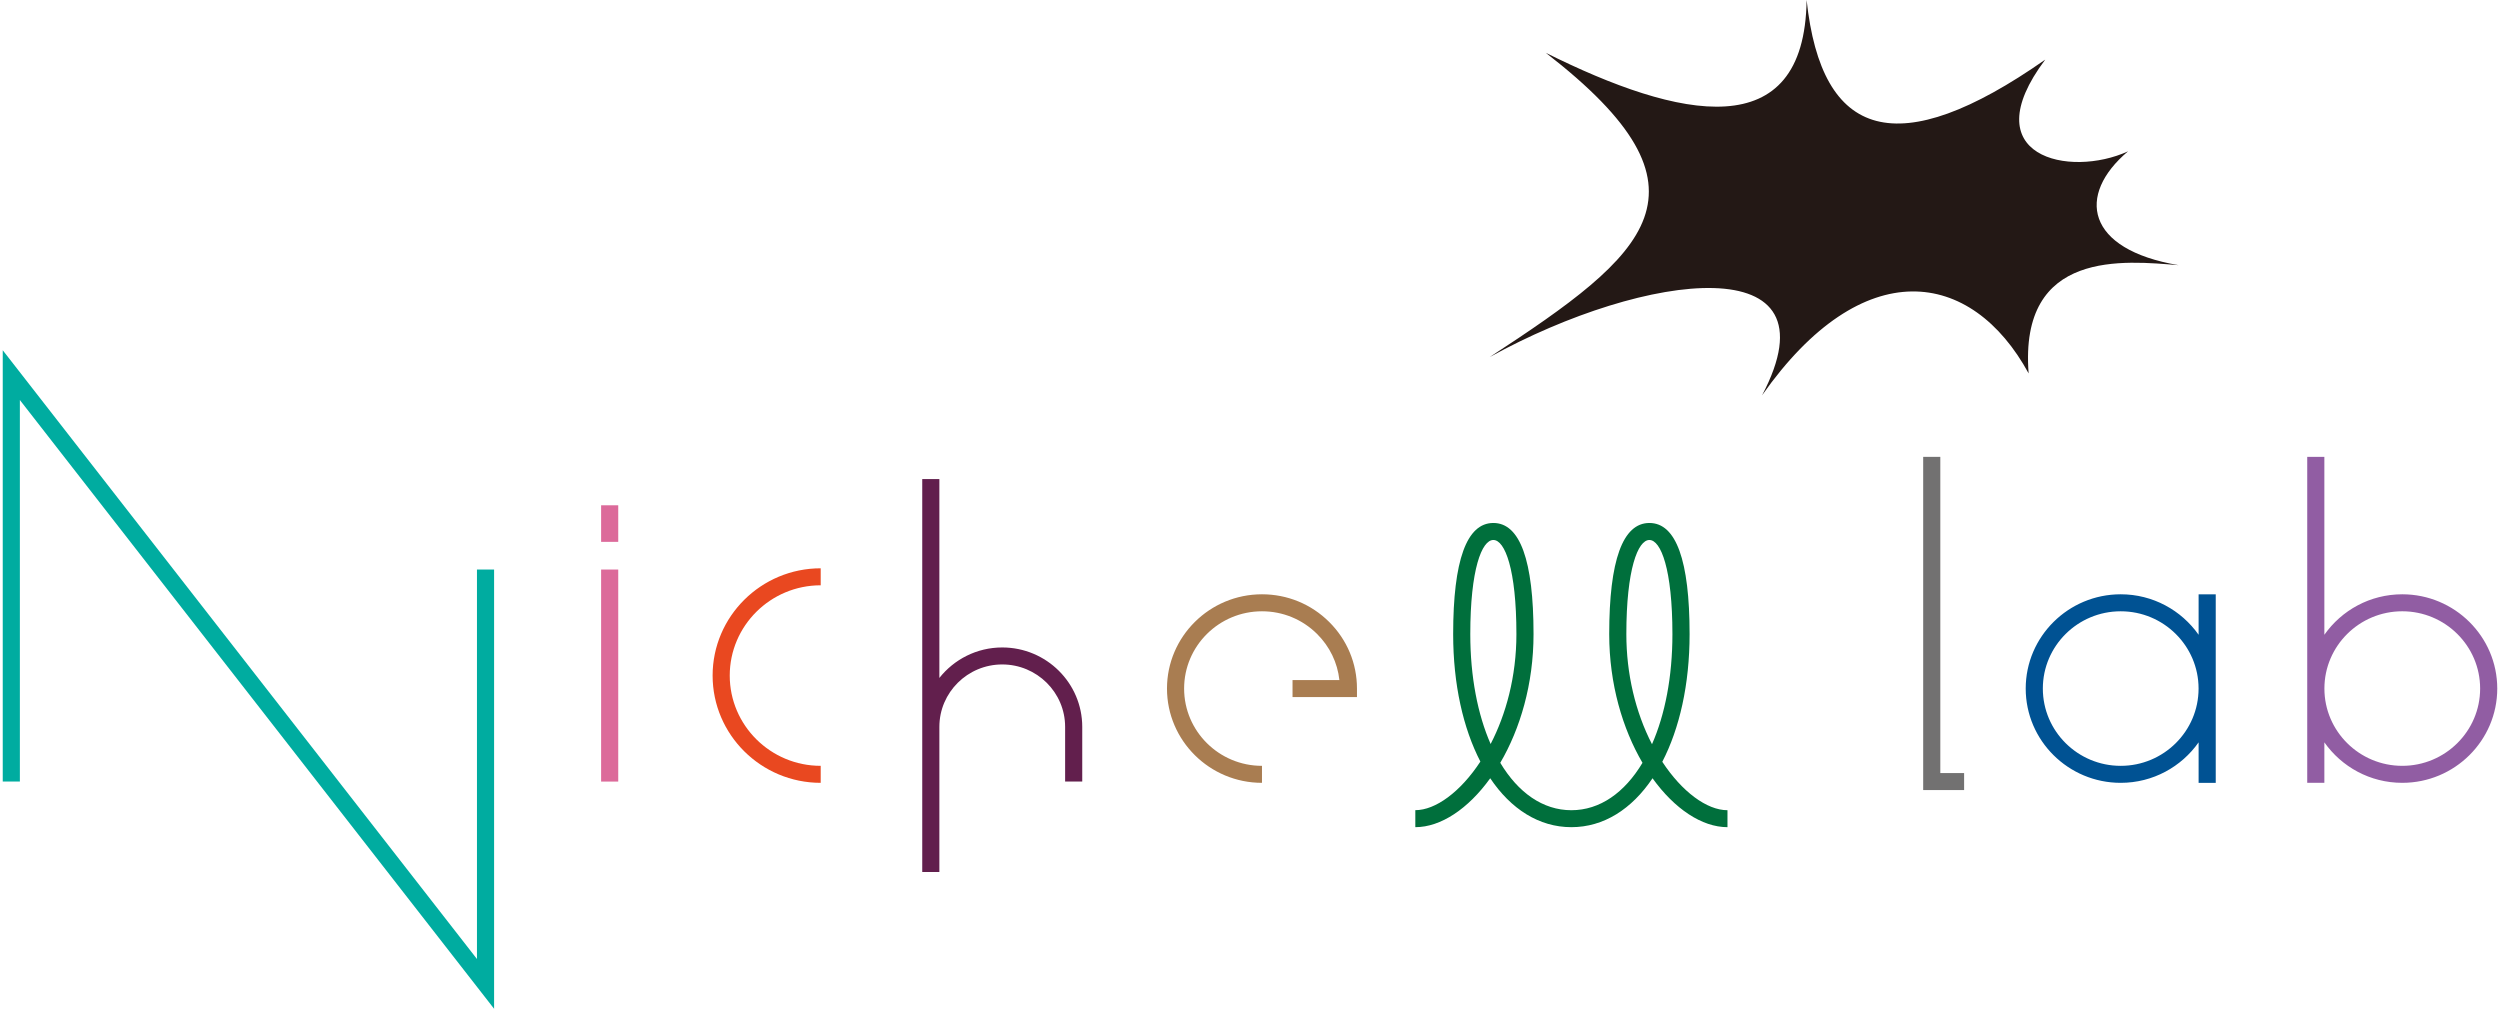 <svg width="456" height="184" viewBox="0 0 456 184" fill="none" xmlns="http://www.w3.org/2000/svg">
<path d="M315.084 150.876C310.435 150.876 305.433 147.537 301.422 141.954C297.645 147.581 292.515 150.876 286.619 150.876C280.724 150.876 275.594 147.581 271.816 141.954C267.806 147.529 262.804 150.876 258.155 150.876V147.775C261.82 147.775 266.363 144.488 270.021 138.913C266.882 132.845 265.057 124.825 265.057 115.672C265.057 102.211 267.52 95.391 272.387 95.391C277.254 95.391 279.717 102.219 279.717 115.672C279.717 124.788 277.269 132.957 273.649 139.136C276.908 144.577 281.414 147.783 286.619 147.783C291.824 147.783 296.338 144.577 299.59 139.136C295.977 132.965 293.521 124.788 293.521 115.672C293.521 102.211 295.985 95.391 300.852 95.391C305.718 95.391 308.182 102.219 308.182 115.672C308.182 124.84 306.349 132.875 303.202 138.95C306.777 144.399 311.321 147.783 315.092 147.783V150.883L315.084 150.876ZM300.852 98.492C298.756 98.492 296.646 103.806 296.646 115.672C296.646 122.873 298.291 129.872 301.325 135.745C303.691 130.363 305.05 123.461 305.05 115.672C305.05 103.799 302.94 98.492 300.844 98.492H300.852ZM272.387 98.492C270.291 98.492 268.181 103.806 268.181 115.672C268.181 123.446 269.533 130.326 271.891 135.708C274.67 130.334 276.593 123.454 276.593 115.672C276.593 103.799 274.482 98.492 272.387 98.492Z" fill="#006F3C"/>
<path d="M90.123 184L3.624 72.964V142.558H0.5V63.885L86.998 174.922V103.881H90.123V184Z" fill="#00ACA0"/>
<path d="M112.767 103.883H109.642V142.56H112.767V103.883Z" fill="#DC6A9A"/>
<path d="M112.767 92.164H109.642V98.835H112.767V92.164Z" fill="#DC6A9A"/>
<path d="M149.696 142.789C138.828 142.789 129.981 134.008 129.981 123.223C129.981 112.438 138.828 103.657 149.696 103.657V106.758C140.548 106.758 133.105 114.144 133.105 123.223C133.105 132.301 140.548 139.688 149.696 139.688V142.789Z" fill="#E94820"/>
<path d="M230.186 142.789C220.632 142.789 212.859 135.075 212.859 125.594C212.859 116.113 220.632 108.398 230.186 108.398C234.812 108.398 239.161 110.187 242.435 113.437C245.71 116.687 247.512 121.002 247.512 125.594V127.144H235.758V124.044H244.305C243.96 120.861 242.54 117.924 240.227 115.628C237.546 112.968 233.978 111.499 230.186 111.499C222.352 111.499 215.983 117.82 215.983 125.594C215.983 133.368 222.352 139.689 230.186 139.689V142.789Z" fill="#A97D51"/>
<path d="M182.809 118.096C178.16 118.096 174.015 120.279 171.341 123.656V87.387H168.217V159.053H171.341V132.578C171.341 126.302 176.486 121.196 182.809 121.196C189.133 121.196 194.278 126.302 194.278 132.578V142.558H197.402V132.578C197.402 124.595 190.861 118.096 182.809 118.096Z" fill="#621F4D"/>
<path d="M358.254 144.108H350.789V83.331H353.913V141.007H358.254V144.108Z" fill="#727171"/>
<path d="M401.026 108.398V115.785C397.895 111.328 392.697 108.398 386.817 108.398C377.263 108.398 369.49 116.113 369.49 125.594C369.49 135.075 377.263 142.789 386.817 142.789C392.697 142.789 397.895 139.86 401.026 135.403V142.789H404.151V108.406H401.026V108.398ZM386.817 139.689C378.983 139.689 372.614 133.368 372.614 125.594C372.614 117.82 378.983 111.499 386.817 111.499C394.65 111.499 401.019 117.82 401.019 125.594C401.019 133.368 394.65 139.689 386.817 139.689Z" fill="#005293"/>
<path d="M438.173 108.398C432.293 108.398 427.095 111.327 423.963 115.784V83.331H420.839V142.788H423.963V135.402C427.095 139.859 432.293 142.788 438.173 142.788C447.727 142.788 455.5 135.074 455.5 125.593C455.5 116.112 447.727 108.398 438.173 108.398ZM438.173 139.688C430.34 139.688 423.971 133.367 423.971 125.593C423.971 117.819 430.34 111.498 438.173 111.498C446.007 111.498 452.376 117.819 452.376 125.593C452.376 133.367 446.007 139.688 438.173 139.688Z" fill="#915DA3"/>
<path d="M370.031 68.126C359.621 49.015 339.748 46.004 321.4 72.106C335.685 44.968 300.221 49.403 271.718 65.13C300.664 46.235 314.498 34.801 281.948 9.63C306.274 21.757 329.166 26.788 329.527 0C332.253 25.484 346.17 29.695 373.05 10.875C359.756 28.599 377.458 32.505 388.153 27.601C378.698 35.576 380.418 45.512 397.384 48.367C387.643 47.591 368.236 45.355 370.023 68.126H370.031Z" fill="#231815"/>
</svg>
